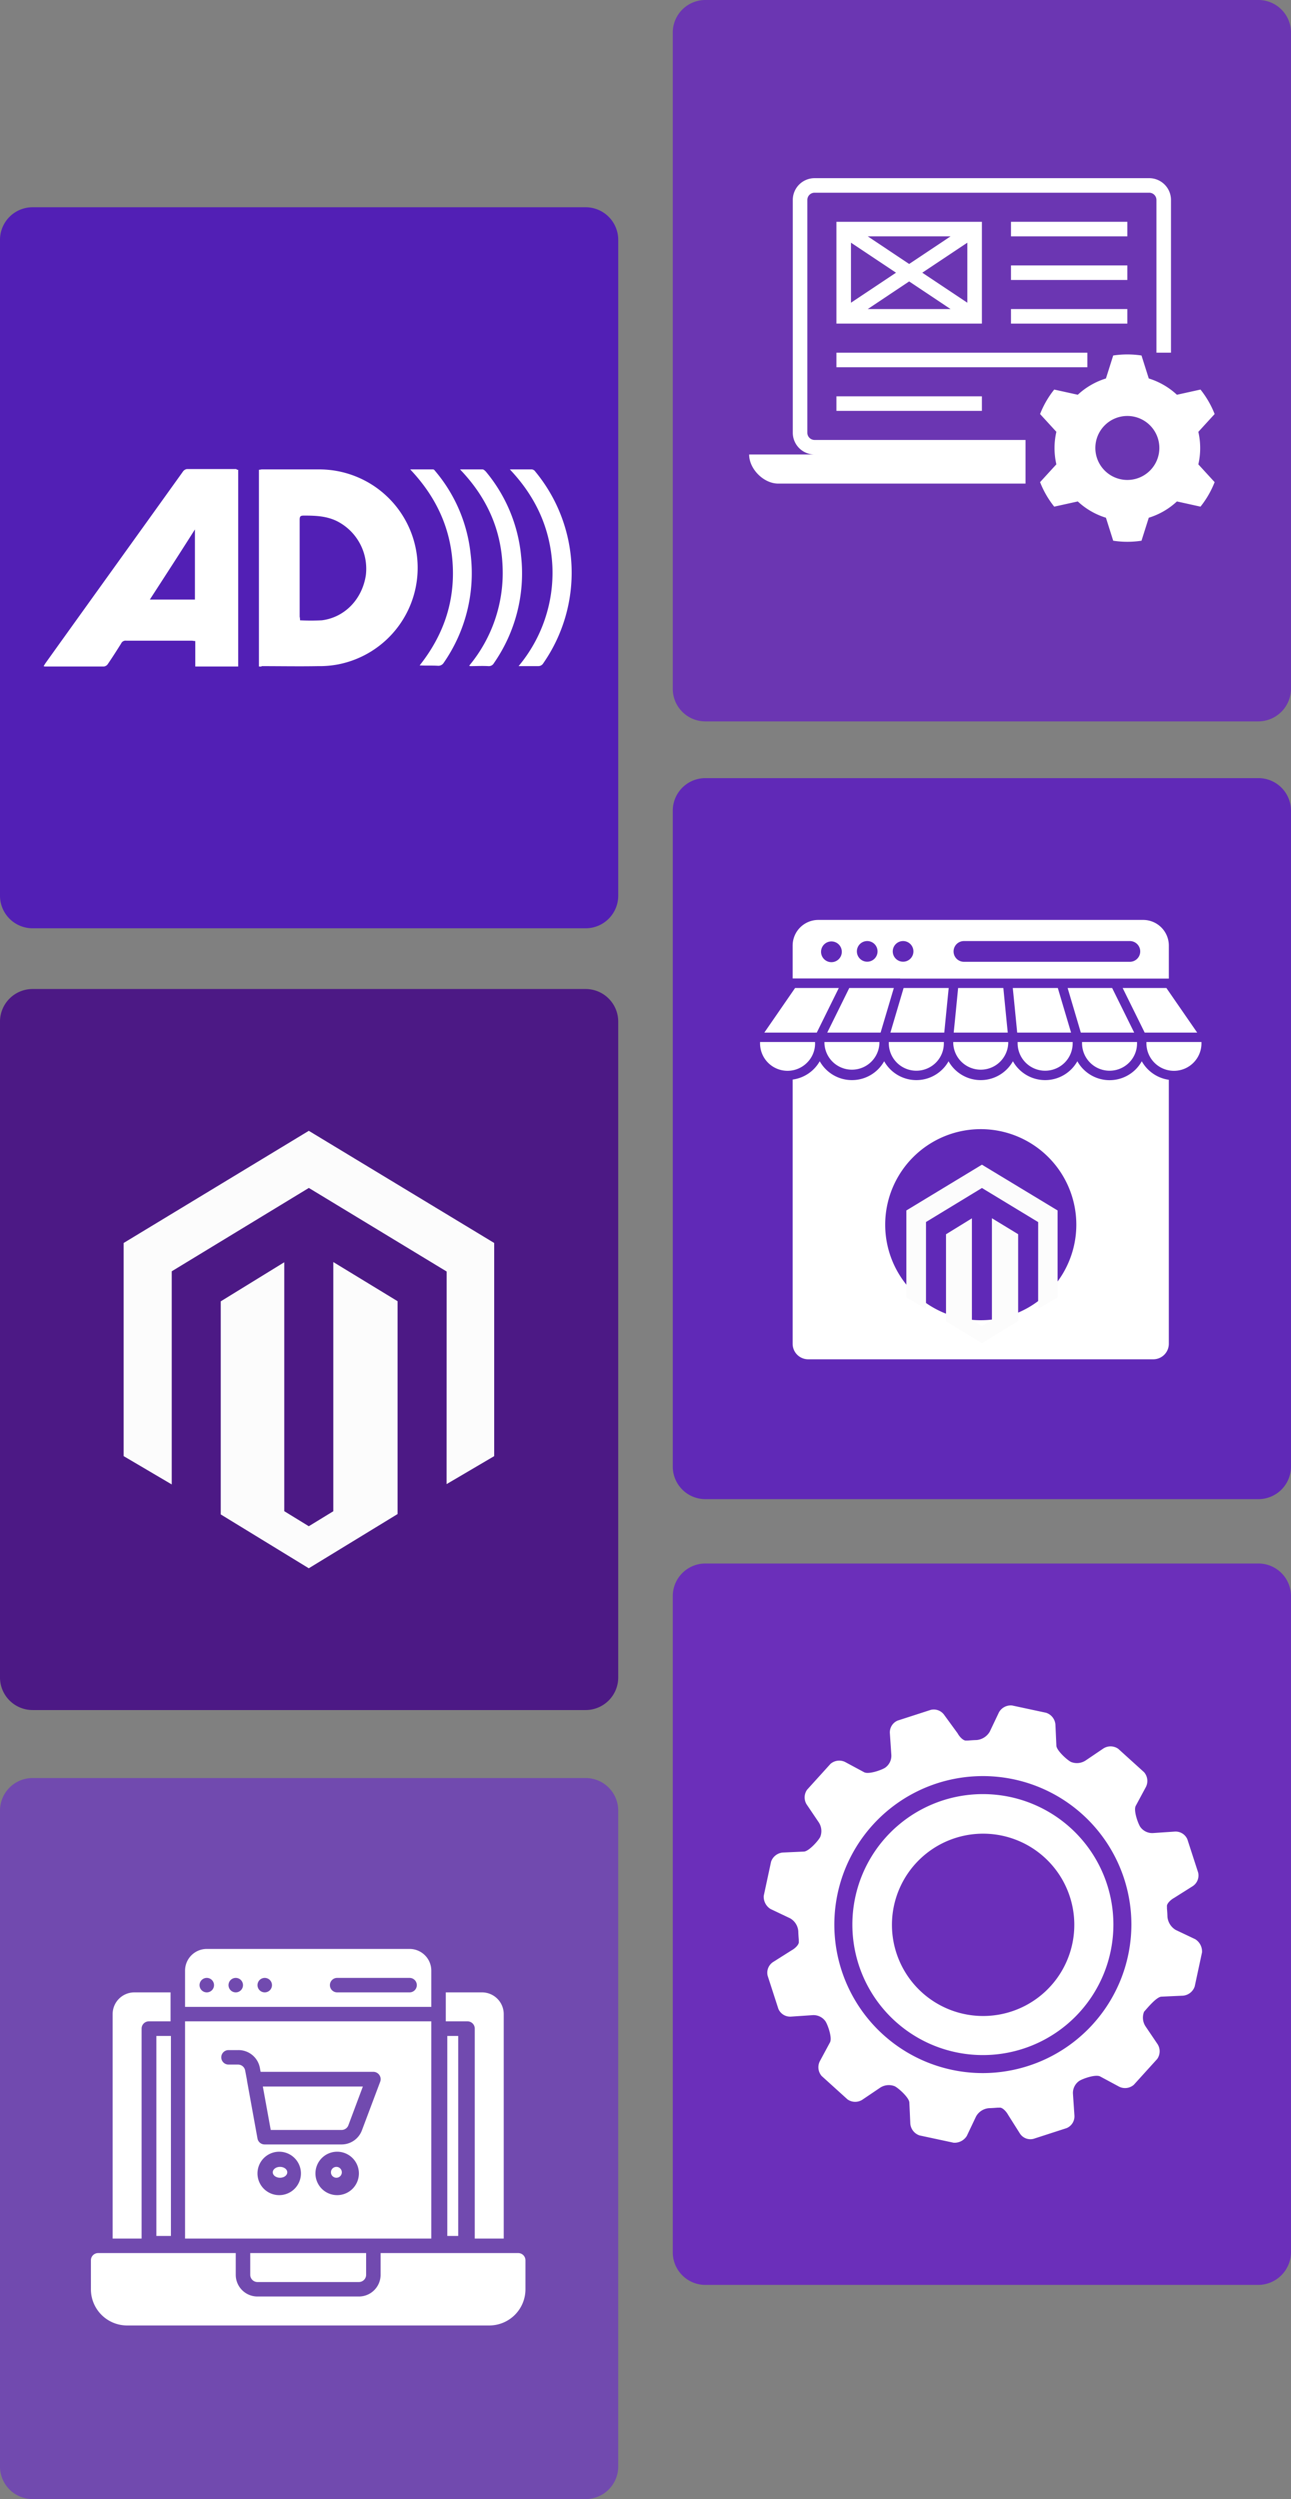 <svg xmlns="http://www.w3.org/2000/svg" width="355" height="687.3" viewBox="0 0 355 687.3">
  <rect x="0" y="0" width="355" height="687.3" fill="#808080" stroke="none"/>
  <g id="ecommerce-magento" transform="translate(-123 -82)">
    <path id="Path_4063" data-name="Path 4063" d="M161,867.8H9a8.963,8.963,0,0,1-9-9V678.5a8.963,8.963,0,0,1,9-9H161a8.963,8.963,0,0,1,9,9V858.8A8.963,8.963,0,0,1,161,867.8Z" transform="translate(123 -530.5)" fill="#521fb5"/>
    <path id="Path_4074" data-name="Path 4074" d="M346,811.2H194a8.963,8.963,0,0,1-9-9V621.8a8.963,8.963,0,0,1,9-9H346a8.963,8.963,0,0,1,9,9V802.2A9.026,9.026,0,0,1,346,811.2Z" transform="translate(123 -530.8)" fill="#6b36b2"/>
    <path id="Path_4076" data-name="Path 4076" d="M161,1083.5H9a8.963,8.963,0,0,1-9-9V894.2a8.963,8.963,0,0,1,9-9H161a8.963,8.963,0,0,1,9,9v180.3A8.963,8.963,0,0,1,161,1083.5Z" transform="translate(123 -531.2)" fill="#4c1985"/>
    <path id="Path_4082" data-name="Path 4082" d="M346,1025H194a8.963,8.963,0,0,1-9-9V835.7a8.963,8.963,0,0,1,9-9H346a8.963,8.963,0,0,1,9,9V1016A8.963,8.963,0,0,1,346,1025Z" transform="translate(123 -530.7)" fill="#6029b7"/>
    <path id="Path_4085" data-name="Path 4085" d="M161,1299.8H9a8.963,8.963,0,0,1-9-9V1110.5a8.963,8.963,0,0,1,9-9H161a8.963,8.963,0,0,1,9,9v180.3A8.963,8.963,0,0,1,161,1299.8Z" transform="translate(123 -530.5)" fill="#714aaf"/>
    <path id="Path_4090" data-name="Path 4090" d="M346,1240.7H194a8.963,8.963,0,0,1-9-9V1051.3a8.963,8.963,0,0,1,9-9H346a8.963,8.963,0,0,1,9,9v180.3A9.048,9.048,0,0,1,346,1240.7Z" transform="translate(123 -530.3)" fill="#6b2fba"/>
    <g id="Group_16470" data-name="Group 16470" transform="translate(122.6 -746.1)">
      <path id="Path_4109" data-name="Path 4109" d="M71.6,1011.4V957.3c.3,0,.6-.1.8-.1H88.6a27.065,27.065,0,0,1,4.9,53.6,27.461,27.461,0,0,1-5.7.5c-5.1.1-10.3,0-15.4,0C72.2,1011.5,71.9,1011.4,71.6,1011.4Zm11.3-12.7a60,60,0,0,0,6,0c6.3-.8,11.1-5.8,12.1-12.4a14.67,14.67,0,0,0-8-14.9c-2.9-1.4-5.9-1.5-9-1.5-1,0-1.2.2-1.2,1.2v26.6A3.752,3.752,0,0,1,82.9,998.7Z" fill="#fff"/>
      <path id="Path_4110" data-name="Path 4110" d="M65.9,957.3v54.1H54.1v-7c-.4,0-.7-.1-1-.1h-18a1.339,1.339,0,0,0-1.4.8c-1.2,1.9-2.4,3.8-3.7,5.7a1.524,1.524,0,0,1-1,.6H12.8a.756.756,0,0,1-.4-.1c.2-.3.3-.5.5-.8,12.6-17.6,25.2-35.1,37.8-52.7a1.64,1.64,0,0,1,1.1-.7H65.4C65.5,957.3,65.6,957.3,65.9,957.3ZM41.6,993H54V973.7C49.9,980.2,45.8,986.5,41.6,993Z" fill="#fff"/>
      <path id="Path_4111" data-name="Path 4111" d="M140.6,957.2h6.1a1.332,1.332,0,0,1,.9.6,43.651,43.651,0,0,1,2.2,52.7,1.6,1.6,0,0,1-1.4.8H143a40.064,40.064,0,0,0,9.3-27.4C151.8,973.6,147.8,964.8,140.6,957.2Z" fill="#fff"/>
      <path id="Path_4112" data-name="Path 4112" d="M115.8,1011.1c6.4-8.1,9.6-17.1,9.1-27.4-.5-10.2-4.5-18.9-11.7-26.5h6.3c.3,0,.5.4.7.6a42.059,42.059,0,0,1,9.6,22.6,43.217,43.217,0,0,1-7.4,30,1.716,1.716,0,0,1-1.6.8c-1.6-.1-3.2,0-5-.1C116.1,1011.2,116,1011.2,115.8,1011.1Z" fill="#fff"/>
      <path id="Path_4113" data-name="Path 4113" d="M126.9,957.2h6.2c.3,0,.6.3.9.6a42.528,42.528,0,0,1,9.7,23.3,43.269,43.269,0,0,1-7.5,29.4,1.562,1.562,0,0,1-1.5.8c-1.7-.1-3.3,0-5,0-.1,0-.1-.1-.3-.1a39.884,39.884,0,0,0,9.2-27.3C138.2,973.6,134.2,964.8,126.9,957.2Z" fill="#fff"/>
    </g>
    <g id="download_1_" data-name="download (1)" transform="translate(328.011 546.034)">
      <path id="Path_4158" data-name="Path 4158" d="M23.2,59.088A35.888,35.888,0,1,0,59.088,23.2,35.89,35.89,0,0,0,23.2,59.088Zm60.929-2.143A25.072,25.072,0,1,1,56.945,34.181,25.073,25.073,0,0,1,84.129,56.945Z" transform="translate(6.175 6.183)" fill="#fff"/>
      <path id="Path_4159" data-name="Path 4159" d="M114.407,85.089l5.892-.268a3.737,3.737,0,0,0,3.214-2.544l2.009-9.374a3.974,3.974,0,0,0-1.875-3.616l-5.356-2.544a4.678,4.678,0,0,1-2.276-3.616s0-.67-.134-2.276v-.536c-.134-.67.8-1.741,2.009-2.41l5.089-3.214a3.514,3.514,0,0,0,1.473-3.749L121.5,41.837a3.518,3.518,0,0,0-3.482-2.143l-5.892.4a4.006,4.006,0,0,1-3.616-1.741c-.67-1.071-1.875-4.553-1.205-5.758l2.812-5.222a3.668,3.668,0,0,0-.536-4.017l-7.1-6.428a3.654,3.654,0,0,0-4.017-.134l-4.955,3.348a4.357,4.357,0,0,1-4.017.4c-1.071-.536-3.883-3.08-4.017-4.419l-.268-5.892A3.737,3.737,0,0,0,82.671,7.02L73.3,5.012a3.724,3.724,0,0,0-3.616,1.875l-2.544,5.356a4.678,4.678,0,0,1-3.616,2.276s-.67,0-2.276.134H60.71c-.67.134-1.741-.8-2.41-2.009L54.684,7.69a3.514,3.514,0,0,0-3.749-1.473L41.829,9.163a3.518,3.518,0,0,0-2.143,3.482l.4,5.892a4.006,4.006,0,0,1-1.741,3.616c-1.071.67-4.553,1.875-5.758,1.205l-5.222-2.812a3.668,3.668,0,0,0-4.017.536l-6.428,7.1a3.654,3.654,0,0,0-.134,4.017l3.348,4.955a4.357,4.357,0,0,1,.4,4.017c-.536,1.071-3.08,3.883-4.419,4.017l-5.892.268A3.737,3.737,0,0,0,7.012,48L5,57.37a3.974,3.974,0,0,0,1.875,3.616l5.356,2.544a4.474,4.474,0,0,1,2.276,3.616s0,.67.134,2.276v.536c.134.67-.8,1.741-2.009,2.41L7.548,75.582a3.514,3.514,0,0,0-1.473,3.749l2.946,9.106A3.518,3.518,0,0,0,12.5,90.579l5.892-.4a4.006,4.006,0,0,1,3.616,1.741c.67,1.071,1.875,4.553,1.205,5.758L20.4,102.9a3.668,3.668,0,0,0,.536,4.017l7.1,6.428a3.654,3.654,0,0,0,4.017.134l4.955-3.348a4.357,4.357,0,0,1,4.017-.4c1.071.536,3.883,3.08,4.017,4.419l.268,5.892a3.737,3.737,0,0,0,2.544,3.214l9.374,2.009a3.974,3.974,0,0,0,3.616-1.875l2.544-5.356A4.474,4.474,0,0,1,67,115.754s.67,0,2.276-.134h.536c.67-.134,1.741.8,2.41,2.009l3.214,5.089a3.434,3.434,0,0,0,3.749,1.473l9.106-2.946a3.518,3.518,0,0,0,2.143-3.482l-.4-5.892a4.006,4.006,0,0,1,1.741-3.616c1.071-.67,4.553-1.875,5.758-1.205l5.222,2.812a3.668,3.668,0,0,0,4.017-.536l6.428-7.1a3.654,3.654,0,0,0,.134-4.017l-3.348-4.955a4.357,4.357,0,0,1-.4-4.017C110.658,88.035,113.068,85.089,114.407,85.089ZM65.263,106.113A40.842,40.842,0,1,1,106.1,65.271,40.919,40.919,0,0,1,65.263,106.113Z" fill="#fff"/>
    </g>
    <path id="magento-2" d="M57.652,36.191v68.536l-6.74,4.12-6.745-4.139V36.249L26.7,47v58.6l24.209,14.811L75.324,105.5V46.96ZM50.912.1,0,30.947V89.564l13.224,7.791V38.734l37.7-22.926L88.663,38.7l.154.087L88.8,97.268l13.093-7.7V30.947Z" transform="translate(157 392.9)" fill="#fcfcfc"/>
    <g id="download_15_" data-name="download (15)" transform="translate(329 115)">
      <rect id="Rectangle_800" data-name="Rectangle 800" width="32" height="4" transform="translate(72 52)" fill="#fff"/>
      <rect id="Rectangle_801" data-name="Rectangle 801" width="32" height="4" transform="translate(72 28)" fill="#fff"/>
      <path id="Path_4272" data-name="Path 4272" d="M24,28V56H64V28Zm31.39,4L44,39.6,32.61,32ZM28,33.74,40.39,42,28,50.26ZM32.61,52,44,44.4,55.39,52ZM60,50.26,47.61,42,60,33.74Z" fill="#fff"/>
      <rect id="Rectangle_802" data-name="Rectangle 802" width="69" height="4" transform="translate(24 64)" fill="#fff"/>
      <rect id="Rectangle_803" data-name="Rectangle 803" width="40" height="4" transform="translate(24 76)" fill="#fff"/>
      <rect id="Rectangle_804" data-name="Rectangle 804" width="32" height="4" transform="translate(72 40)" fill="#fff"/>
      <path id="Path_4273" data-name="Path 4273" d="M124.11,74.14l-6.48,1.43a20,20,0,0,0-7.74-4.48l-2-6.32a26,26,0,0,0-7.78,0l-2,6.32a20,20,0,0,0-7.74,4.48l-6.48-1.43A25.73,25.73,0,0,0,80,80.87l4.48,4.89a20,20,0,0,0,0,8.94L80,99.6a25.73,25.73,0,0,0,3.89,6.74l6.48-1.43a20,20,0,0,0,7.74,4.48l2,6.32a26,26,0,0,0,7.78,0l2-6.32a20,20,0,0,0,7.74-4.48l6.48,1.43A25.73,25.73,0,0,0,128,99.6l-4.48-4.89a20,20,0,0,0,0-8.94l4.48-4.9A25.73,25.73,0,0,0,124.11,74.14ZM104,99a8.8,8.8,0,1,1,8.8-8.8A8.8,8.8,0,0,1,104,99Z" fill="#fff"/>
      <path id="Path_4274" data-name="Path 4274" d="M8,100H76V88H17.94A2,2,0,0,1,16,86.06V21.94A2,2,0,0,1,17.94,20h92.11A2,2,0,0,1,112,21.94V64h4V21.94A6,6,0,0,0,110.06,16H17.94A6,6,0,0,0,12,21.94V86.06A6,6,0,0,0,17.94,92H0C0,96,4,100,8,100Z" fill="#fff"/>
    </g>
    <g id="Group_16543" data-name="Group 16543">
      <g id="Layer_2" data-name="Layer 2" transform="translate(332 335)">
        <g id="Layer_1" data-name="Layer 1" transform="translate(0)">
          <path id="Path_4432" data-name="Path 4432" d="M36.5,16.141h73.886V7.1A7.063,7.063,0,0,0,103.32,0H14A7.063,7.063,0,0,0,6.94,7.063V16.1H36.5Zm17.5-10.33H99.717a2.854,2.854,0,0,1,0,5.707H53.994a2.854,2.854,0,0,1,0-5.707m-16.67,0a2.841,2.841,0,1,1-2.026.837,2.854,2.854,0,0,1,2.026-.837m-9.852,0a2.841,2.841,0,1,1-2.035.832,2.854,2.854,0,0,1,2.035-.832m-9.852,5.811A2.854,2.854,0,1,1,20.46,8.781a2.854,2.854,0,0,1-2.841,2.841" transform="translate(2.021 0)" fill="#fff"/>
          <path id="Path_4433" data-name="Path 4433" d="M54.889,14.5H42.454l-.826,8.406-.387,3.861H56.1l-.387-3.861Z" transform="translate(12.012 4.223)" fill="#fff"/>
          <path id="Path_4434" data-name="Path 4434" d="M82.28,26v.362a7.567,7.567,0,0,0,15.134,0V26Z" transform="translate(23.965 7.573)" fill="#fff"/>
          <path id="Path_4435" data-name="Path 4435" d="M41.14,26.362a7.567,7.567,0,0,0,15.121,0V26H41.14Z" transform="translate(11.983 7.573)" fill="#fff"/>
          <path id="Path_4436" data-name="Path 4436" d="M66.2,14.5H53.82l.387,3.861.826,8.406H69.845Z" transform="translate(15.676 4.223)" fill="#fff"/>
          <path id="Path_4437" data-name="Path 4437" d="M97.712,26.767,89.242,14.5H77.22l6.056,12.267Z" transform="translate(22.491 4.223)" fill="#fff"/>
          <path id="Path_4438" data-name="Path 4438" d="M83.8,26.767,77.741,14.5H65.5l3.628,12.267Z" transform="translate(19.078 4.223)" fill="#fff"/>
          <path id="Path_4439" data-name="Path 4439" d="M62.417,33.9a7.606,7.606,0,0,0,5.359-2.208,7.528,7.528,0,0,0,2.208-5.333V26H54.85v.362A7.567,7.567,0,0,0,62.417,33.9" transform="translate(15.976 7.573)" fill="#fff"/>
          <path id="Path_4440" data-name="Path 4440" d="M15.121,26.362V26H0v.362a7.554,7.554,0,0,0,12.913,5.333,7.438,7.438,0,0,0,2.221-5.333" transform="translate(0 7.573)" fill="#fff"/>
          <path id="Path_4441" data-name="Path 4441" d="M32.62,14.5H20.366L14.31,26.767H28.979Z" transform="translate(4.168 4.223)" fill="#fff"/>
          <path id="Path_4442" data-name="Path 4442" d="M102.946,30.1a10.33,10.33,0,0,1-1.666,2.221A10.149,10.149,0,0,1,85.229,30.1a10.331,10.331,0,0,1-1.679,2.221A10.162,10.162,0,0,1,67.513,30.1a10.33,10.33,0,0,1-1.679,2.221A10.149,10.149,0,0,1,49.81,30.1a9.71,9.71,0,0,1-1.692,2.234A10.149,10.149,0,0,1,32.107,30.1a10.5,10.5,0,0,1-1.692,2.234A10.162,10.162,0,0,1,14.391,30.1,10.111,10.111,0,0,1,6.94,35.136V107.8A4.274,4.274,0,0,0,11.2,112.07h94.908a4.274,4.274,0,0,0,4.274-4.274V35.2a10.175,10.175,0,0,1-7.438-5.1M58.668,101.326a26.277,26.277,0,1,1,26.277-26.29,26.277,26.277,0,0,1-26.277,26.29" transform="translate(2.021 8.767)" fill="#fff"/>
          <path id="Path_4443" data-name="Path 4443" d="M21.389,14.5H9.368L.91,26.767H15.333Z" transform="translate(0.265 4.223)" fill="#fff"/>
          <path id="Path_4444" data-name="Path 4444" d="M76.137,33.9A7.579,7.579,0,0,0,81.481,31.7a7.477,7.477,0,0,0,2.209-5.334V26H68.57v.362A7.567,7.567,0,0,0,76.137,33.9" transform="translate(19.972 7.573)" fill="#fff"/>
          <path id="Path_4445" data-name="Path 4445" d="M43.4,18.361l.387-3.861h-12.4L27.76,26.767H42.571Z" transform="translate(8.086 4.223)" fill="#fff"/>
          <path id="Path_4446" data-name="Path 4446" d="M13.71,26.362a7.567,7.567,0,0,0,15.121,0V26H13.71Z" transform="translate(3.993 7.573)" fill="#fff"/>
          <path id="Path_4447" data-name="Path 4447" d="M34.987,33.9a7.606,7.606,0,0,0,5.359-2.208,7.476,7.476,0,0,0,2.208-5.333V26H27.42v.362A7.567,7.567,0,0,0,34.987,33.9" transform="translate(7.986 7.573)" fill="#fff"/>
        </g>
      </g>
      <path id="magento-2-2" data-name="magento-2" d="M23.525,14.827V42.794l-2.75,1.681-2.752-1.689V14.851L10.9,19.239V43.152L20.775,49.2l9.961-6.087V19.221ZM20.775.1,0,12.687V36.606l5.4,3.179V15.865L20.781,6.51l15.4,9.341.063.035L36.237,39.75l5.343-3.144V12.687Z" transform="translate(372.234 402.214)" fill="#fcfcfc"/>
    </g>
    <g id="_22-Online-shop" data-name="22-Online-shop" transform="translate(146 612)">
      <rect id="Rectangle_915" data-name="Rectangle 915" width="3" height="55" transform="translate(100 29.933)" fill="#fff"/>
      <rect id="Rectangle_916" data-name="Rectangle 916" width="4" height="55" transform="translate(20 29.933)" fill="#fff"/>
      <path id="Path_4792" data-name="Path 4792" d="M12.966,21.957a1.991,1.991,0,0,1,1.991-1.991h5.974V12H10.974A5.974,5.974,0,0,0,5,17.974V79.711h7.966Z" transform="translate(2.974 5.949)" fill="#fff"/>
      <path id="Path_4793" data-name="Path 4793" d="M58.966,21.957V79.711h7.966V17.974A5.974,5.974,0,0,0,60.957,12H51v7.966h5.974A1.991,1.991,0,0,1,58.966,21.957Z" transform="translate(48.583 5.949)" fill="#fff"/>
      <path id="Path_4794" data-name="Path 4794" d="M82.711,11.974A5.974,5.974,0,0,0,76.736,6H20.974A5.974,5.974,0,0,0,15,11.974v9.957H82.711ZM20.974,17.949a1.991,1.991,0,1,1,1.991-1.991A1.991,1.991,0,0,1,20.974,17.949Zm7.966,0a1.991,1.991,0,1,1,1.991-1.991A1.991,1.991,0,0,1,28.94,17.949Zm7.966,0A1.991,1.991,0,1,1,38.9,15.957,1.991,1.991,0,0,1,36.906,17.949Zm39.83,0H56.821a1.991,1.991,0,0,1,0-3.983H76.736a1.991,1.991,0,0,1,0,3.983Z" transform="translate(12.889 0)" fill="#fff"/>
      <path id="Path_4795" data-name="Path 4795" d="M27.911,36.949H47.388a1.991,1.991,0,0,0,1.872-1.294L53.243,25H25.74Z" transform="translate(23.538 18.838)" fill="#fff"/>
      <ellipse id="Ellipse_35" data-name="Ellipse 35" cx="2" cy="1.5" rx="2" ry="1.5" transform="translate(52 65.933)" fill="#fff"/>
      <path id="Path_4796" data-name="Path 4796" d="M82.711,16H15V75.745H82.711ZM40.889,63.8a5.974,5.974,0,1,1,5.974-5.974A5.974,5.974,0,0,1,40.889,63.8Zm15.932,0A5.974,5.974,0,1,1,62.8,57.821,5.974,5.974,0,0,1,56.821,63.8ZM68.651,32.629,63.632,45.972a5.974,5.974,0,0,1-5.6,3.883H36.906a1.991,1.991,0,0,1-1.991-1.633L32.027,32.29a.259.259,0,0,1,0-.119l-.5-2.649a1.991,1.991,0,0,0-1.991-1.633H26.949a1.991,1.991,0,0,1,0-3.983H29.6a5.974,5.974,0,0,1,5.974,4.9l.2,1.075H66.779a2.027,2.027,0,0,1,1.872,2.748Z" transform="translate(12.889 9.915)" fill="#fff"/>
      <circle id="Ellipse_36" data-name="Ellipse 36" cx="1.5" cy="1.5" r="1.5" transform="translate(68 65.933)" fill="#fff"/>
      <path id="Path_4797" data-name="Path 4797" d="M25.991,55.966H53.872a1.991,1.991,0,0,0,1.991-1.991V48H24v5.974A1.991,1.991,0,0,0,25.991,55.966Z" transform="translate(21.813 41.643)" fill="#fff"/>
      <path id="Path_4798" data-name="Path 4798" d="M119.5,48H81.66v5.974a5.974,5.974,0,0,1-5.974,5.974H47.8a5.974,5.974,0,0,1-5.974-5.974V48H3.991A1.991,1.991,0,0,0,2,49.991v7.966a9.957,9.957,0,0,0,9.957,9.957h99.575a9.957,9.957,0,0,0,9.957-9.957V49.991A1.991,1.991,0,0,0,119.5,48Z" transform="translate(0 41.643)" fill="#fff"/>
    </g>
  </g>
</svg>
